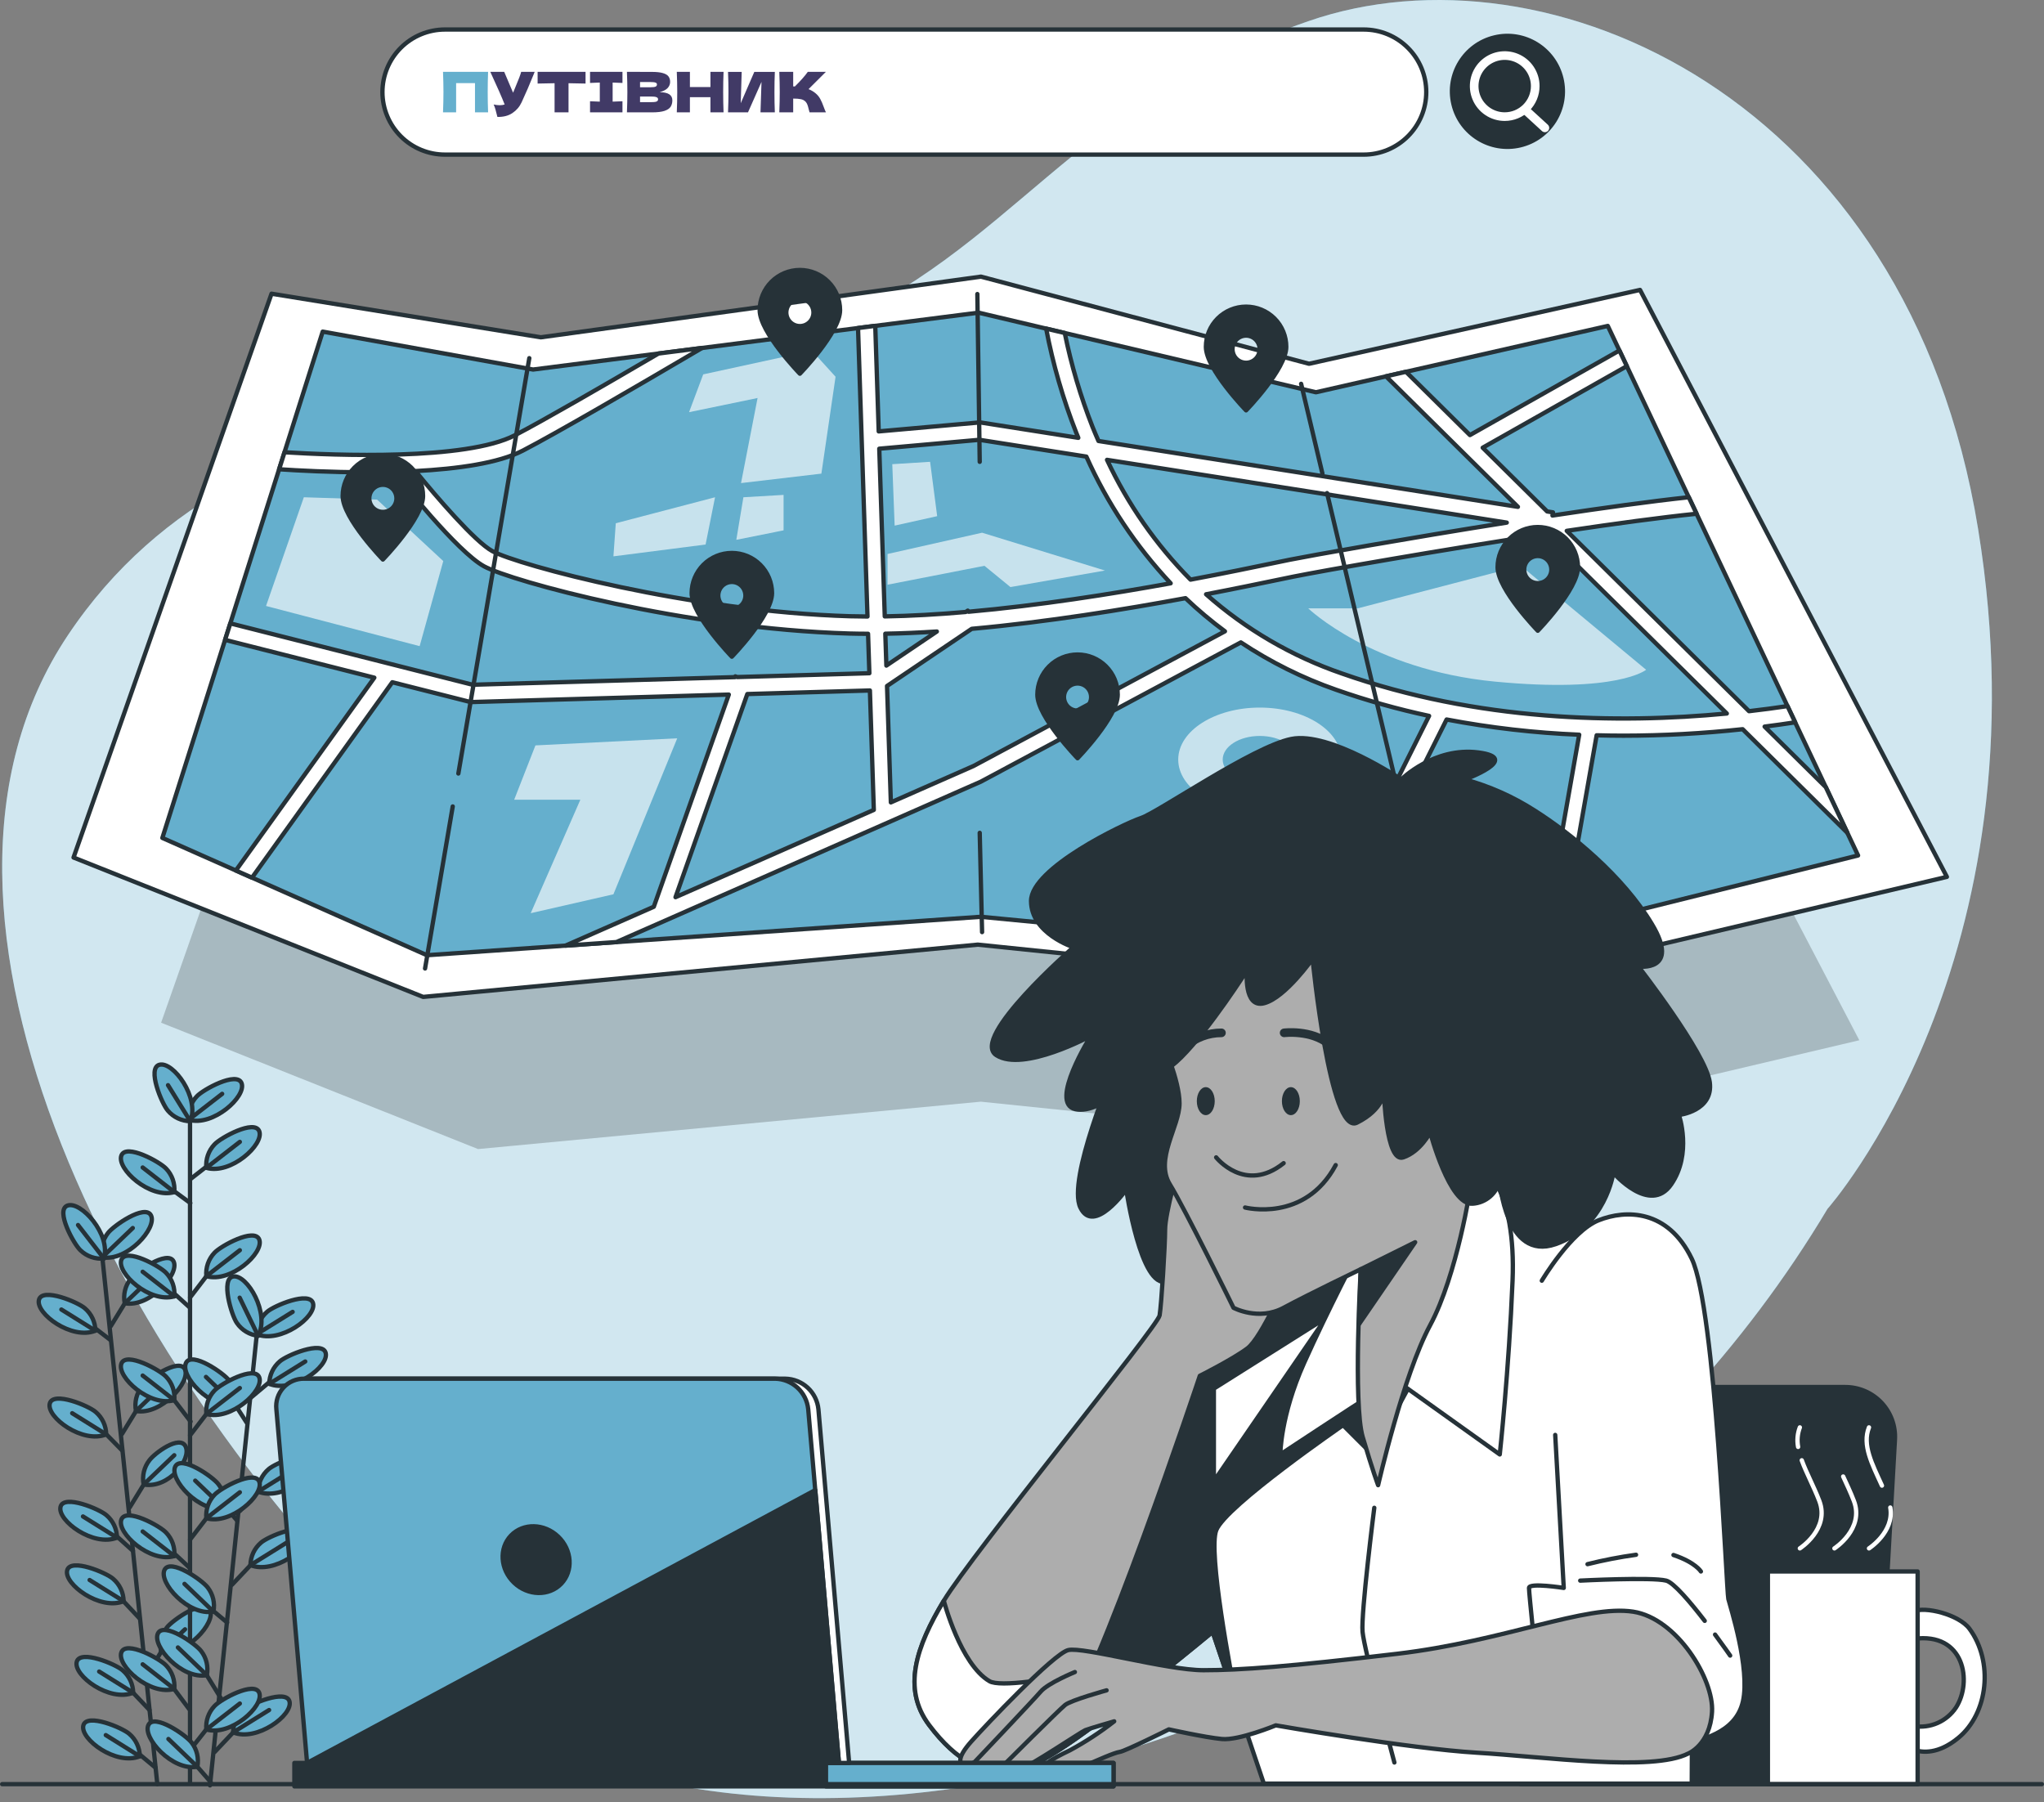 <svg width="473" height="417" viewBox="0 0 473 417" fill="none" xmlns="http://www.w3.org/2000/svg">
<rect x="0" y="0" width="473" height="417" fill="#808080" stroke="none"/>
<g clip-path="url(#clip0_55_12170)">
<path d="M422.9 279.736C422.9 279.736 474 222.321 457.751 122.404C441.502 22.487 358.079 -14.319 302.719 4.917C247.359 24.153 234.906 57.611 189.688 76.76C144.47 95.909 58.625 82.749 15.679 147.042C-27.267 211.335 27.556 317.87 97.347 384.671C167.138 451.472 345.3 409.642 422.9 279.736Z" fill="#65AFCD"/>
<path opacity="0.7" d="M422.9 279.736C422.9 279.736 474 222.321 457.751 122.404C441.502 22.487 358.079 -14.319 302.719 4.917C247.359 24.153 234.906 57.611 189.688 76.76C144.47 95.909 58.625 82.749 15.679 147.042C-27.267 211.335 27.556 317.87 97.347 384.671C167.138 451.472 345.3 409.642 422.9 279.736Z" fill="white"/>
<path d="M23.754 291.664L36.4 412.841" stroke="#263238" stroke-linecap="round" stroke-linejoin="round"/>
<path d="M34.591 395.701L28.957 389.777" stroke="#263238" stroke-linecap="round" stroke-linejoin="round"/>
<path d="M30.816 391.714C30.804 390.725 30.58 389.751 30.16 388.855C29.74 387.96 29.134 387.165 28.381 386.524C26.81 385.124 18.545 381.645 17.76 384.556C16.907 387.722 25.367 393.94 30.816 391.714Z" fill="#65AFCD" stroke="#263238" stroke-linecap="round" stroke-linejoin="round"/>
<path d="M30.816 391.714L22.947 386.811" stroke="#263238" stroke-linecap="round" stroke-linejoin="round"/>
<path d="M35.991 409.058L30.492 404.484" stroke="#263238" stroke-linecap="round" stroke-linejoin="round"/>
<path d="M32.351 406.421C32.339 405.432 32.115 404.458 31.695 403.562C31.276 402.667 30.669 401.872 29.916 401.231C28.345 399.831 20.08 396.352 19.295 399.263C18.442 402.429 26.9 408.647 32.351 406.421Z" fill="#65AFCD" stroke="#263238" stroke-linecap="round" stroke-linejoin="round"/>
<path d="M32.351 406.421L24.482 401.518" stroke="#263238" stroke-linecap="round" stroke-linejoin="round"/>
<path d="M30.768 358.886L25.211 353.887" stroke="#263238" stroke-linecap="round" stroke-linejoin="round"/>
<path d="M27.07 355.823C27.058 354.835 26.834 353.86 26.415 352.965C25.994 352.07 25.388 351.275 24.635 350.633C23.065 349.233 14.799 345.754 14.015 348.665C13.162 351.831 21.622 358.049 27.07 355.823Z" fill="#65AFCD" stroke="#263238" stroke-linecap="round" stroke-linejoin="round"/>
<path d="M27.07 355.823L19.202 350.92" stroke="#263238" stroke-linecap="round" stroke-linejoin="round"/>
<path d="M32.316 374.527L26.746 368.596" stroke="#263238" stroke-linecap="round" stroke-linejoin="round"/>
<path d="M28.605 370.532C28.593 369.544 28.369 368.569 27.95 367.674C27.529 366.779 26.923 365.984 26.17 365.342C24.6 363.942 16.334 360.463 15.55 363.374C14.7 366.54 23.157 372.758 28.605 370.532Z" fill="#65AFCD" stroke="#263238" stroke-linecap="round" stroke-linejoin="round"/>
<path d="M28.605 370.532L20.737 365.629" stroke="#263238" stroke-linecap="round" stroke-linejoin="round"/>
<path d="M28.291 335.677L22.718 329.996" stroke="#263238" stroke-linecap="round" stroke-linejoin="round"/>
<path d="M24.577 331.933C24.565 330.944 24.341 329.969 23.921 329.074C23.501 328.179 22.895 327.384 22.142 326.743C20.571 325.343 12.306 321.864 11.521 324.775C10.668 327.941 19.128 334.159 24.577 331.933Z" fill="#65AFCD" stroke="#263238" stroke-linecap="round" stroke-linejoin="round"/>
<path d="M24.577 331.932L16.708 327.029" stroke="#263238" stroke-linecap="round" stroke-linejoin="round"/>
<path d="M25.608 310.127L20.214 306" stroke="#263238" stroke-linecap="round" stroke-linejoin="round"/>
<path d="M22.073 307.935C22.061 306.947 21.837 305.972 21.417 305.077C20.997 304.181 20.39 303.387 19.637 302.745C18.067 301.345 9.801 297.865 9.017 300.776C8.164 303.943 16.624 310.161 22.073 307.935Z" fill="#65AFCD" stroke="#263238" stroke-linecap="round" stroke-linejoin="round"/>
<path d="M22.073 307.936L14.204 303.033" stroke="#263238" stroke-linecap="round" stroke-linejoin="round"/>
<path d="M34.047 387.537L38.699 379.951" stroke="#263238" stroke-linecap="round" stroke-linejoin="round"/>
<path d="M37.28 382.23C37.088 381.26 37.105 380.26 37.332 379.297C37.558 378.335 37.988 377.432 38.592 376.649C39.838 374.949 47.208 369.849 48.576 372.53C50.065 375.452 43.071 383.283 37.28 382.23Z" fill="#65AFCD" stroke="#263238" stroke-linecap="round" stroke-linejoin="round"/>
<path d="M37.28 382.23L42.816 377.035" stroke="#263238" stroke-linecap="round" stroke-linejoin="round"/>
<path d="M30.008 348.834L34.66 341.248" stroke="#263238" stroke-linecap="round" stroke-linejoin="round"/>
<path d="M33.241 343.526C33.049 342.556 33.066 341.556 33.292 340.594C33.519 339.631 33.948 338.728 34.552 337.945C35.799 336.245 41.565 331.999 42.933 334.685C44.421 337.607 39.032 344.579 33.241 343.526Z" fill="#65AFCD" stroke="#263238" stroke-linecap="round" stroke-linejoin="round"/>
<path d="M33.241 343.526L40.327 336.754" stroke="#263238" stroke-linecap="round" stroke-linejoin="round"/>
<path d="M28.233 331.824L32.885 324.238" stroke="#263238" stroke-linecap="round" stroke-linejoin="round"/>
<path d="M31.466 326.517C31.273 325.547 31.291 324.547 31.517 323.585C31.743 322.622 32.173 321.719 32.777 320.936C34.024 319.236 41.394 314.131 42.762 316.817C44.251 319.739 37.257 327.57 31.466 326.517Z" fill="#65AFCD" stroke="#263238" stroke-linecap="round" stroke-linejoin="round"/>
<path d="M31.466 326.516L38.551 319.744" stroke="#263238" stroke-linecap="round" stroke-linejoin="round"/>
<path d="M25.63 306.89L30.283 299.303" stroke="#263238" stroke-linecap="round" stroke-linejoin="round"/>
<path d="M28.864 301.582C28.671 300.612 28.689 299.611 28.915 298.648C29.141 297.685 29.57 296.782 30.175 295.999C31.422 294.299 38.791 289.193 40.16 291.88C41.648 294.799 34.654 302.634 28.864 301.582Z" fill="#65AFCD" stroke="#263238" stroke-linecap="round" stroke-linejoin="round"/>
<path d="M28.864 301.583L35.949 294.811" stroke="#263238" stroke-linecap="round" stroke-linejoin="round"/>
<path d="M23.641 290.947C23.449 289.977 23.466 288.977 23.692 288.014C23.918 287.052 24.348 286.149 24.952 285.366C26.199 283.666 33.568 278.561 34.937 281.247C36.425 284.169 29.431 291.999 23.641 290.947Z" fill="#65AFCD" stroke="#263238" stroke-linecap="round" stroke-linejoin="round"/>
<path d="M23.641 290.946L30.726 284.174" stroke="#263238" stroke-linecap="round" stroke-linejoin="round"/>
<path d="M24.051 291.239C23.067 291.328 22.074 291.206 21.14 290.88C20.207 290.555 19.354 290.033 18.639 289.35C17.082 287.932 12.774 280.068 15.589 278.988C18.651 277.815 25.705 285.591 24.051 291.239Z" fill="#65AFCD" stroke="#263238" stroke-linecap="round" stroke-linejoin="round"/>
<path d="M24.051 291.238L18.059 283.482" stroke="#263238" stroke-linecap="round" stroke-linejoin="round"/>
<path d="M43.972 256.811V412.547" stroke="#263238" stroke-linecap="round" stroke-linejoin="round"/>
<path d="M59.352 309.475L48.594 413.148" stroke="#263238" stroke-linecap="round" stroke-linejoin="round"/>
<path d="M48.766 412.386L45.662 408.836" stroke="#263238" stroke-linecap="round" stroke-linejoin="round"/>
<path d="M45.662 408.835C45.854 407.865 45.836 406.865 45.609 405.903C45.383 404.941 44.953 404.038 44.348 403.255C43.1 401.555 35.727 396.455 34.36 399.142C32.874 402.064 39.872 409.891 45.662 408.835Z" fill="#65AFCD" stroke="#263238" stroke-linecap="round" stroke-linejoin="round"/>
<path d="M45.662 408.835L38.972 402.416" stroke="#263238" stroke-linecap="round" stroke-linejoin="round"/>
<path d="M52.558 375.459L47.95 371.609" stroke="#263238" stroke-linecap="round" stroke-linejoin="round"/>
<path d="M49.386 372.943C49.578 371.973 49.56 370.973 49.334 370.01C49.107 369.048 48.677 368.145 48.072 367.362C46.824 365.667 39.452 360.562 38.085 363.249C36.6 366.172 43.6 373.999 49.386 372.943Z" fill="#65AFCD" stroke="#263238" stroke-linecap="round" stroke-linejoin="round"/>
<path d="M49.386 372.942L42.696 366.523" stroke="#263238" stroke-linecap="round" stroke-linejoin="round"/>
<path d="M51.097 392.957L46.44 385.373" stroke="#263238" stroke-linecap="round" stroke-linejoin="round"/>
<path d="M47.86 387.65C48.052 386.68 48.034 385.68 47.807 384.717C47.581 383.755 47.151 382.852 46.546 382.07C45.298 380.37 37.925 375.27 36.559 377.957C35.072 380.88 42.07 388.706 47.86 387.65Z" fill="#65AFCD" stroke="#263238" stroke-linecap="round" stroke-linejoin="round"/>
<path d="M47.86 387.65L41.17 381.232" stroke="#263238" stroke-linecap="round" stroke-linejoin="round"/>
<path d="M54.891 351.893L50.445 346.771" stroke="#263238" stroke-linecap="round" stroke-linejoin="round"/>
<path d="M51.866 349.048C52.058 348.078 52.04 347.078 51.813 346.116C51.586 345.153 51.156 344.251 50.551 343.468C49.303 341.768 41.931 336.668 40.564 339.355C39.077 342.277 46.076 350.104 51.866 349.048Z" fill="#65AFCD" stroke="#263238" stroke-linecap="round" stroke-linejoin="round"/>
<path d="M51.866 349.049L45.175 342.631" stroke="#263238" stroke-linecap="round" stroke-linejoin="round"/>
<path d="M57.225 329.434L52.935 322.773" stroke="#263238" stroke-linecap="round" stroke-linejoin="round"/>
<path d="M54.356 325.05C54.548 324.08 54.53 323.08 54.303 322.118C54.076 321.155 53.646 320.252 53.041 319.47C51.793 317.77 44.421 312.67 43.054 315.357C41.568 318.28 48.566 326.106 54.356 325.05Z" fill="#65AFCD" stroke="#263238" stroke-linecap="round" stroke-linejoin="round"/>
<path d="M54.356 325.051L47.666 318.633" stroke="#263238" stroke-linecap="round" stroke-linejoin="round"/>
<path d="M49.684 405.414L55.799 398.947" stroke="#263238" stroke-linecap="round" stroke-linejoin="round"/>
<path d="M53.941 400.885C53.953 399.896 54.176 398.921 54.595 398.025C55.015 397.13 55.621 396.335 56.373 395.693C57.943 394.293 66.206 390.808 66.992 393.719C67.847 396.884 59.391 403.107 53.941 400.885Z" fill="#65AFCD" stroke="#263238" stroke-linecap="round" stroke-linejoin="round"/>
<path d="M53.941 400.885L62.269 395.717" stroke="#263238" stroke-linecap="round" stroke-linejoin="round"/>
<path d="M53.7 366.706L59.815 360.24" stroke="#263238" stroke-linecap="round" stroke-linejoin="round"/>
<path d="M57.957 362.178C57.969 361.189 58.192 360.214 58.611 359.319C59.031 358.423 59.637 357.628 60.389 356.987C61.959 355.587 70.222 352.101 71.008 355.012C71.863 358.178 63.407 364.399 57.957 362.178Z" fill="#65AFCD" stroke="#263238" stroke-linecap="round" stroke-linejoin="round"/>
<path d="M57.957 362.178L66.285 357.01" stroke="#263238" stroke-linecap="round" stroke-linejoin="round"/>
<path d="M55.465 349.696L61.58 343.23" stroke="#263238" stroke-linecap="round" stroke-linejoin="round"/>
<path d="M59.722 345.168C59.734 344.179 59.957 343.205 60.377 342.309C60.796 341.414 61.402 340.619 62.154 339.977C63.724 338.577 71.987 335.091 72.774 338.002C73.628 341.168 65.172 347.391 59.722 345.168Z" fill="#65AFCD" stroke="#263238" stroke-linecap="round" stroke-linejoin="round"/>
<path d="M59.722 345.168L68.05 340" stroke="#263238" stroke-linecap="round" stroke-linejoin="round"/>
<path d="M57.983 323.484L64.168 318.293" stroke="#263238" stroke-linecap="round" stroke-linejoin="round"/>
<path d="M62.31 320.231C62.322 319.242 62.544 318.267 62.964 317.372C63.383 316.476 63.99 315.681 64.742 315.039C66.312 313.639 74.575 310.154 75.361 313.064C76.216 316.23 67.76 322.453 62.31 320.231Z" fill="#65AFCD" stroke="#263238" stroke-linecap="round" stroke-linejoin="round"/>
<path d="M62.31 320.232L70.638 315.062" stroke="#263238" stroke-linecap="round" stroke-linejoin="round"/>
<path d="M59.388 308.748C59.4 307.759 59.623 306.785 60.042 305.889C60.462 304.994 61.068 304.199 61.82 303.557C63.39 302.157 71.654 298.671 72.44 301.582C73.294 304.748 64.838 310.971 59.388 308.748Z" fill="#65AFCD" stroke="#263238" stroke-linecap="round" stroke-linejoin="round"/>
<path d="M59.388 308.748L67.716 303.58" stroke="#263238" stroke-linecap="round" stroke-linejoin="round"/>
<path d="M59.73 309.119C58.748 309.004 57.802 308.68 56.956 308.169C56.109 307.658 55.382 306.972 54.822 306.156C53.591 304.447 50.995 295.865 53.972 295.388C57.21 294.87 62.511 303.932 59.73 309.119Z" fill="#65AFCD" stroke="#263238" stroke-linecap="round" stroke-linejoin="round"/>
<path d="M59.73 309.119L55.463 300.295" stroke="#263238" stroke-linecap="round" stroke-linejoin="round"/>
<path d="M43.75 395.469L38.688 388.707" stroke="#263238" stroke-linecap="round" stroke-linejoin="round"/>
<path d="M40.336 390.827C40.427 389.842 40.306 388.849 39.981 387.915C39.656 386.981 39.135 386.128 38.453 385.412C37.036 383.854 29.176 379.537 28.094 382.351C26.917 385.412 34.686 392.474 40.336 390.827Z" fill="#65AFCD" stroke="#263238" stroke-linecap="round" stroke-linejoin="round"/>
<path d="M40.336 390.827L33.019 385.133" stroke="#263238" stroke-linecap="round" stroke-linejoin="round"/>
<path d="M43.926 362.85L38.688 357.971" stroke="#263238" stroke-linecap="round" stroke-linejoin="round"/>
<path d="M40.336 360.089C40.427 359.105 40.306 358.112 39.981 357.178C39.656 356.245 39.135 355.391 38.453 354.675C37.036 353.117 29.176 348.8 28.094 351.614C26.917 354.675 34.686 361.737 40.336 360.089Z" fill="#65AFCD" stroke="#263238" stroke-linecap="round" stroke-linejoin="round"/>
<path d="M40.336 360.089L33.019 354.395" stroke="#263238" stroke-linecap="round" stroke-linejoin="round"/>
<path d="M44.102 328.95L38.688 321.887" stroke="#263238" stroke-linecap="round" stroke-linejoin="round"/>
<path d="M40.336 324.006C40.427 323.021 40.306 322.028 39.981 321.095C39.656 320.161 39.135 319.307 38.453 318.592C37.036 317.033 29.176 312.717 28.094 315.531C26.917 318.592 34.686 325.654 40.336 324.006Z" fill="#65AFCD" stroke="#263238" stroke-linecap="round" stroke-linejoin="round"/>
<path d="M40.336 324.007L33.019 318.312" stroke="#263238" stroke-linecap="round" stroke-linejoin="round"/>
<path d="M43.75 302.427L38.688 297.865" stroke="#263238" stroke-linecap="round" stroke-linejoin="round"/>
<path d="M40.336 299.985C40.427 299 40.306 298.008 39.981 297.074C39.656 296.139 39.135 295.286 38.453 294.57C37.036 293.012 29.176 288.695 28.094 291.509C26.917 294.57 34.686 301.633 40.336 299.985Z" fill="#65AFCD" stroke="#263238" stroke-linecap="round" stroke-linejoin="round"/>
<path d="M40.336 299.985L33.019 294.291" stroke="#263238" stroke-linecap="round" stroke-linejoin="round"/>
<path d="M44.041 278.395L38.791 274.545" stroke="#263238" stroke-linecap="round" stroke-linejoin="round"/>
<path d="M40.336 275.857C40.427 274.872 40.306 273.88 39.981 272.946C39.656 272.012 39.135 271.158 38.453 270.442C37.036 268.884 29.176 264.568 28.094 267.382C26.917 270.442 34.686 277.505 40.336 275.857Z" fill="#65AFCD" stroke="#263238" stroke-linecap="round" stroke-linejoin="round"/>
<path d="M40.336 275.858L33.019 270.164" stroke="#263238" stroke-linecap="round" stroke-linejoin="round"/>
<path d="M45.033 403.635L49.398 398.092" stroke="#263238" stroke-linecap="round" stroke-linejoin="round"/>
<path d="M47.75 400.211C47.66 399.226 47.781 398.233 48.105 397.299C48.43 396.365 48.951 395.512 49.633 394.796C51.05 393.238 58.909 388.922 59.992 391.736C61.169 394.799 53.4 401.859 47.75 400.211Z" fill="#65AFCD" stroke="#263238" stroke-linecap="round" stroke-linejoin="round"/>
<path d="M47.75 400.211L55.5 394.211" stroke="#263238" stroke-linecap="round" stroke-linejoin="round"/>
<path d="M43.983 356.272L49.398 349.209" stroke="#263238" stroke-linecap="round" stroke-linejoin="round"/>
<path d="M47.75 351.328C47.659 350.343 47.781 349.351 48.105 348.417C48.43 347.483 48.951 346.629 49.633 345.914C51.05 344.356 58.909 340.039 59.992 342.853C61.169 345.914 53.4 352.976 47.75 351.328Z" fill="#65AFCD" stroke="#263238" stroke-linecap="round" stroke-linejoin="round"/>
<path d="M47.75 351.328L55.5 345.328" stroke="#263238" stroke-linecap="round" stroke-linejoin="round"/>
<path d="M43.983 332.146L49.398 325.084" stroke="#263238" stroke-linecap="round" stroke-linejoin="round"/>
<path d="M47.75 327.2C47.659 326.215 47.781 325.222 48.105 324.288C48.43 323.354 48.951 322.501 49.633 321.785C51.05 320.227 58.909 315.91 59.992 318.724C61.169 321.788 53.4 328.851 47.75 327.2Z" fill="#65AFCD" stroke="#263238" stroke-linecap="round" stroke-linejoin="round"/>
<path d="M47.75 327.202L55.5 321.201" stroke="#263238" stroke-linecap="round" stroke-linejoin="round"/>
<path d="M43.983 300.255L49.398 293.193" stroke="#263238" stroke-linecap="round" stroke-linejoin="round"/>
<path d="M47.75 295.312C47.659 294.327 47.781 293.335 48.105 292.401C48.43 291.467 48.951 290.613 49.633 289.898C51.05 288.34 58.909 284.024 59.992 286.837C61.169 289.899 53.4 296.96 47.75 295.312Z" fill="#65AFCD" stroke="#263238" stroke-linecap="round" stroke-linejoin="round"/>
<path d="M47.75 295.312L55.5 289.312" stroke="#263238" stroke-linecap="round" stroke-linejoin="round"/>
<path d="M44.216 272.735L49.525 268.594" stroke="#263238" stroke-linecap="round" stroke-linejoin="round"/>
<path d="M47.75 270.242C47.659 269.257 47.78 268.264 48.105 267.33C48.43 266.396 48.951 265.543 49.633 264.827C51.05 263.269 58.909 258.953 59.992 261.767C61.169 264.827 53.4 271.89 47.75 270.242Z" fill="#65AFCD" stroke="#263238" stroke-linecap="round" stroke-linejoin="round"/>
<path d="M47.75 270.242L55.5 264.242" stroke="#263238" stroke-linecap="round" stroke-linejoin="round"/>
<path d="M43.659 259.123C43.568 258.138 43.69 257.146 44.014 256.212C44.339 255.278 44.86 254.424 45.542 253.708C46.958 252.15 54.818 247.834 55.901 250.647C57.078 253.708 49.309 260.771 43.659 259.123Z" fill="#65AFCD" stroke="#263238" stroke-linecap="round" stroke-linejoin="round"/>
<path d="M43.659 259.124L51.409 253.123" stroke="#263238" stroke-linecap="round" stroke-linejoin="round"/>
<path d="M44.037 259.456C43.048 259.443 42.074 259.219 41.179 258.798C40.284 258.377 39.489 257.769 38.849 257.015C37.449 255.443 33.98 247.174 36.892 246.393C40.059 245.543 46.268 254.01 44.037 259.456Z" fill="#65AFCD" stroke="#263238" stroke-linecap="round" stroke-linejoin="round"/>
<path d="M44.037 259.456L38.882 251.119" stroke="#263238" stroke-linecap="round" stroke-linejoin="round"/>
<path opacity="0.2" d="M78.815 118.389L135.307 127.534L227.634 114.807L296.459 133.085L365.89 117.594L430.263 240.721L326.524 265.195L226.971 254.937L110.624 265.902L37.283 236.659L78.815 118.389Z" fill="black"/>
<path d="M62.834 67.967L125.152 78.055L227.001 64.016L302.923 84.179L379.515 67.09L450.527 202.915L336.089 229.913L226.27 218.597L97.923 230.693L17.019 198.434L62.834 67.967Z" fill="white" stroke="#263238" stroke-linecap="round" stroke-linejoin="round"/>
<path d="M74.677 76.74L123.363 85.513L226.438 72.353L304.511 90.775L372.058 75.424L429.973 197.959L332.261 222.258L226.981 212.154L98.801 221.045L37.573 193.903L74.677 76.74Z" fill="#65AFCD" stroke="#263238" stroke-linecap="round" stroke-linejoin="round"/>
<g opacity="0.64">
<path d="M351.948 130.93L314.214 140.774H302.73C302.73 140.774 317.496 154.992 345.93 157.727C374.364 160.462 380.93 154.992 380.93 154.992L351.948 130.93Z" fill="white"/>
<path d="M187.888 81.164L162.732 86.633L159.451 95.383L175.31 92.102L171.482 111.789L190.076 109.601L193.357 87.18L187.888 81.164Z" fill="white"/>
<path d="M172.029 115.07L170.389 124.914L181.326 122.726V114.523L172.029 115.07Z" fill="white"/>
<path d="M165.467 115.07L163.279 126.007L141.952 128.742L142.498 121.086L165.467 115.07Z" fill="white"/>
<path d="M291.52 163.74C281.1 163.74 272.653 169.127 272.653 175.771C272.653 182.415 281.1 187.799 291.52 187.799C301.94 187.799 310.386 182.413 310.386 175.768C310.386 169.123 301.939 163.74 291.52 163.74ZM291.52 181.24C286.783 181.24 282.944 178.792 282.944 175.771C282.944 172.75 286.783 170.303 291.52 170.303C296.257 170.303 300.095 172.751 300.095 175.771C300.095 178.791 296.256 181.24 291.52 181.24Z" fill="white"/>
<path d="M141.952 206.944L156.717 170.85L123.905 172.491L118.983 185.069H134.295L122.811 211.319L141.952 206.944Z" fill="white"/>
<path d="M205.388 128.195L227.263 123.273L255.7 132.023L233.825 135.851L227.81 130.929L205.388 135.304V128.195Z" fill="white"/>
<path d="M206.482 107.414L207.029 121.632L216.872 119.445L215.232 106.867L206.482 107.414Z" fill="white"/>
<path d="M70.312 115.07L61.562 140.226L97.109 149.523L102.577 129.835L87.265 115.617L70.312 115.07Z" fill="white"/>
</g>
<path d="M422.5 182.141L408.35 168.141C410.796 167.833 413.151 167.503 415.416 167.152L413.642 163.399C410.814 163.82 407.842 164.217 404.742 164.573L362.558 122.841C373.768 121.171 384.42 119.727 392.602 118.885L390.796 115.062C381.99 116.004 370.803 117.551 359.255 119.297L359.37 118.563L358.02 118.351L343.109 103.601L376.461 84.736L374.747 81.11L340.154 100.678L325.354 86.036L320.729 87.087L351.258 117.287L254.2 102.049C253.738 100.974 253.266 99.911 252.829 98.808C250.056 91.76 247.903 84.484 246.395 77.061L242.089 76.045C243.659 84.28 245.993 92.35 249.059 100.152C249.21 100.536 249.372 100.927 249.53 101.316L226.787 97.745L203.343 99.829L202.543 75.404L198.557 75.913L200.745 142.663C199.38 142.657 198.026 142.641 196.7 142.603C159.757 141.532 119.844 130.76 113.929 127.534C109.889 125.334 100.949 114.918 96.142 109.011C105.931 108.497 115.4 107.173 121.002 104.268C128.687 100.283 146.855 89.714 162.468 80.52L152.378 81.808C139.048 89.615 125.493 97.434 119.161 100.718C107.831 106.593 77.493 105.376 65.84 104.656L64.593 108.593C68.931 108.883 76.515 109.293 84.917 109.293C86.965 109.293 89.062 109.265 91.171 109.209C92.671 111.109 105.823 127.672 112.014 131.048C118.33 134.493 158.382 145.496 196.584 146.604C197.99 146.645 199.428 146.659 200.877 146.664L201.177 155.788L170.602 156.677L170.149 156.516L170.087 156.692L109.365 158.456L53.3 144.255L52.09 148.075L86.622 156.82L54.582 201.442L58.317 203.098L90.784 157.876L108.919 162.468L168.652 160.732L151.295 209.832L130.865 218.825L142.65 218.001L226.975 180.884L287.145 148.657C294.002 153.214 301.403 156.895 309.175 159.612C316.216 162.083 323.406 164.105 330.703 165.665L321.88 183.313L285.529 217.771L290.808 218.278L324.888 185.978L325.144 185.736L334.761 166.498C344.888 168.422 355.143 169.599 365.442 170.019L357.342 216.019L361.59 214.962L369.478 170.155C371.568 170.209 373.643 170.243 375.687 170.243C384.899 170.234 394.104 169.734 403.262 168.743L427.491 192.712L422.5 182.141ZM156.32 207.615L172.939 160.607L201.303 159.783L202.209 187.416L156.32 207.615ZM348.677 120.934C325.484 124.596 303.329 128.552 298.51 129.516C297.522 129.716 296.187 129.991 294.549 130.332C290.27 131.222 283.604 132.606 275.5 134.132C267.518 126.068 260.981 116.691 256.175 106.412L348.677 120.934ZM203.471 103.834L226.648 101.773L251.393 105.659C256.223 116.448 262.816 126.356 270.901 134.979C257.301 137.449 240.501 140.107 224.13 141.562L223.956 141.305L223.497 141.615C217.097 142.172 210.776 142.538 204.743 142.637L203.471 103.834ZM204.871 146.643C208.748 146.578 212.743 146.399 216.794 146.137L205.113 154.022L204.871 146.643ZM225.289 177.256L206.151 185.68L205.268 158.743L224.868 145.513C242.388 143.938 260.313 141.013 274.333 138.418C277.213 141.165 280.262 143.728 283.464 146.091L225.289 177.256ZM310.502 155.842C298.935 151.855 288.265 145.629 279.102 137.52C285.949 136.207 291.578 135.036 295.363 134.249C296.989 133.91 298.314 133.635 299.295 133.439C306.434 132.011 332.695 127.387 357.621 123.587L399.6 165.112C374.372 167.512 341.966 166.93 310.505 155.841L310.502 155.842Z" fill="white" stroke="#263238" stroke-linecap="round" stroke-linejoin="round"/>
<path d="M104.767 186.617L98.362 224.113" stroke="#263238" stroke-linecap="round" stroke-linejoin="round"/>
<path d="M122.486 82.881L106.068 178.998" stroke="#263238" stroke-linecap="round" stroke-linejoin="round"/>
<path d="M226.169 68.041L226.716 106.868" stroke="#263238" stroke-linecap="round" stroke-linejoin="round"/>
<path d="M307.094 114.109L329.527 208.584" stroke="#263238" stroke-linecap="round" stroke-linejoin="round"/>
<path d="M301.09 88.82L306.023 109.599" stroke="#263238" stroke-linecap="round" stroke-linejoin="round"/>
<path d="M227.263 215.696L226.716 192.727" stroke="#263238" stroke-linecap="round" stroke-linejoin="round"/>
<path d="M351.914 34.114C359.078 32.412 363.507 25.225 361.805 18.061C360.104 10.896 352.917 6.468 345.752 8.169C338.588 9.871 334.16 17.058 335.861 24.222C337.563 31.387 344.75 35.815 351.914 34.114Z" fill="#263238"/>
<path d="M355.269 19.922C355.269 18.525 354.855 17.159 354.078 15.997C353.302 14.835 352.199 13.93 350.908 13.395C349.617 12.86 348.196 12.721 346.825 12.993C345.455 13.266 344.196 13.939 343.208 14.927C342.22 15.915 341.547 17.174 341.275 18.545C341.002 19.915 341.142 21.336 341.677 22.627C342.212 23.918 343.118 25.021 344.28 25.797C345.442 26.573 346.808 26.988 348.205 26.987C349.133 26.987 350.052 26.805 350.909 26.45C351.766 26.095 352.545 25.574 353.201 24.918C353.856 24.262 354.377 23.483 354.732 22.626C355.087 21.769 355.269 20.85 355.269 19.922Z" stroke="white" stroke-width="2" stroke-linecap="round" stroke-linejoin="round"/>
<path d="M353.038 25.5L357.5 29.59" stroke="white" stroke-width="2" stroke-linecap="round" stroke-linejoin="round"/>
<path d="M315.573 35.778H102.973C99.135 35.778 95.453 34.253 92.739 31.539C90.025 28.825 88.5 25.143 88.5 21.305C88.5 17.467 90.025 13.785 92.739 11.071C95.453 8.357 99.135 6.832 102.973 6.832H315.573C319.411 6.832 323.093 8.357 325.807 11.071C328.521 13.785 330.046 17.467 330.046 21.305C330.046 23.206 329.672 25.088 328.944 26.844C328.217 28.6 327.151 30.195 325.807 31.539C324.463 32.883 322.868 33.949 321.112 34.676C319.356 35.404 317.474 35.778 315.573 35.778Z" fill="white" stroke="#263238" stroke-linecap="round" stroke-linejoin="round"/>
<path d="M427.012 320.973H367.99C365.05 320.973 362.222 322.098 360.085 324.118C357.948 326.137 356.666 328.898 356.5 331.834L351.931 412.869H434.006L438.506 333.13C438.594 331.566 438.362 330.001 437.825 328.53C437.287 327.059 436.454 325.713 435.378 324.575C434.302 323.437 433.005 322.53 431.567 321.911C430.128 321.291 428.578 320.972 427.012 320.973Z" fill="#263238" stroke="#263238" stroke-linecap="round" stroke-linejoin="round"/>
<path d="M313.2 291.71C313.2 291.71 283.154 298.057 280.615 301.443C278.076 304.829 227.295 388.617 227.295 388.617C227.295 388.617 229.411 409.353 232.795 408.93C236.179 408.507 235.334 411.469 246.76 403.852C258.186 396.235 280.614 377.615 280.614 377.615L292.463 412.738H391.487C391.487 412.738 392.333 302.289 389.371 294.672C386.409 287.055 361.864 281.553 353.401 281.553C344.938 281.553 313.2 291.71 313.2 291.71Z" fill="white" stroke="#263238" stroke-linecap="round" stroke-linejoin="round"/>
<path d="M310.8 329.801L317.571 336.572L346.876 282.432C334.526 284.891 313.198 291.715 313.198 291.715C313.198 291.715 298.129 294.899 288.433 297.961L275.609 309.361C264.33 327.585 237.639 371.561 229.617 384.791L232.817 408.935C236.18 408.525 235.359 411.462 246.763 403.859C258.189 396.242 280.617 377.622 280.617 377.622L286.234 394.272C284.866 387.312 279.487 359.006 281.463 354.065C283.719 348.416 310.8 329.801 310.8 329.801Z" fill="#263238" stroke="#263238" stroke-linecap="round" stroke-linejoin="round"/>
<path d="M306.853 304.969L280.898 342.773V321.332L306.853 304.969Z" fill="white" stroke="#263238" stroke-linecap="round" stroke-linejoin="round"/>
<path d="M318.021 348.918C318.021 348.918 314.921 373.345 315.307 377.61C315.693 381.875 322.674 407.854 322.674 407.854" fill="white"/>
<path d="M318.021 348.918C318.021 348.918 314.921 373.345 315.307 377.61C315.693 381.875 322.674 407.854 322.674 407.854" stroke="#263238" stroke-linecap="round" stroke-linejoin="round"/>
<path d="M314.523 289.274C314.523 289.274 307.276 303.137 301.775 315.409C296.274 327.681 296.275 336.568 296.275 336.568C296.275 336.568 314.895 324.295 317.01 323.026C319.125 321.757 323.358 319.64 323.358 319.64L347.058 336.568C347.058 336.568 349.174 317.101 350.02 296.368C350.866 275.635 343.673 267.592 337.748 267.168C331.823 266.744 314.523 289.274 314.523 289.274Z" fill="white" stroke="#263238" stroke-linecap="round" stroke-linejoin="round"/>
<path d="M257.778 247.3C257.778 247.3 246.896 272.952 250.005 279.429C253.114 285.906 260.628 275.284 260.628 275.284C260.628 275.284 263.997 298.344 269.956 296.531C275.915 294.718 284.985 287.462 284.985 287.462C284.985 287.462 294.572 302.749 301.05 302.749C307.528 302.749 314.523 289.275 314.523 289.275C314.523 289.275 324.369 250.15 324.888 246.004C325.407 241.858 323.588 214.911 308.564 209.729C293.54 204.547 271.511 218.539 265.292 226.829C259.073 235.119 257.778 247.3 257.778 247.3Z" fill="#263238" stroke="#263238" stroke-linecap="round" stroke-linejoin="round"/>
<path d="M273 268.857C273 268.857 269.615 280.706 269.615 284.515C269.615 288.324 268.768 301.865 268.345 304.404C267.922 306.943 224.758 359.84 218.41 370.42C212.062 381 208.677 390.732 215.025 399.196C221.373 407.66 227.72 410.622 232.798 408.929C237.876 407.236 237.453 408.506 245.493 399.619C253.533 390.732 277.655 318.369 277.655 318.369C277.655 318.369 285.272 314.56 288.655 312.021C292.038 309.482 297.964 295.521 297.964 295.521L273 268.857Z" fill="#ADADAD" stroke="#263238" stroke-linecap="round" stroke-linejoin="round"/>
<path d="M215.024 399.201C221.371 407.664 227.719 410.627 232.797 408.934C237.875 407.241 237.452 408.511 245.492 399.624C247.222 397.712 249.698 392.857 252.516 386.424C242.79 388.824 231.342 390.424 228.988 389.048C222.218 385.098 218.409 370.428 218.409 370.428C212.061 381.001 208.676 390.734 215.024 399.201Z" fill="white" stroke="#263238" stroke-linecap="round" stroke-linejoin="round"/>
<path d="M268.935 241.054C268.935 241.054 272.95 249.978 272.95 255.332C272.95 260.686 267.15 268.272 270.719 274.073C274.288 279.874 285.444 302.63 285.444 302.63C285.444 302.63 291.244 305.753 297.044 302.63C302.844 299.507 314.892 293.706 314.892 293.706C314.892 293.706 313.108 324.94 315.339 332.525C317.57 340.11 318.908 343.68 318.908 343.68C318.908 343.68 324.708 318.247 330.956 306.646C337.204 295.045 340.326 274.519 340.326 274.519C340.326 274.519 339.88 266.487 340.326 258.456C340.772 250.425 328.278 219.636 308.199 212.943C288.12 206.25 276.965 212.943 271.611 220.975C266.257 229.007 268.935 241.054 268.935 241.054Z" fill="#ADADAD" stroke="#263238" stroke-linecap="round" stroke-linejoin="round"/>
<path d="M281.428 267.826C281.428 267.826 288.121 276.304 297.045 269.165" stroke="#263238" stroke-linecap="round" stroke-linejoin="round"/>
<path d="M288.121 279.427C288.121 279.427 301.953 282.997 309.093 269.611" stroke="#263238" stroke-linecap="round" stroke-linejoin="round"/>
<path d="M300.79 254.813C300.79 256.602 299.862 258.052 298.718 258.052C297.574 258.052 296.645 256.602 296.645 254.813C296.645 253.024 297.573 251.574 298.718 251.574C299.863 251.574 300.79 253.024 300.79 254.813Z" fill="#263238"/>
<path d="M281.1 254.813C281.1 256.602 280.172 258.052 279.027 258.052C277.882 258.052 276.954 256.602 276.954 254.813C276.954 253.024 277.882 251.574 279.027 251.574C280.172 251.574 281.1 253.024 281.1 254.813Z" fill="#263238"/>
<path d="M297.163 239.007C297.163 239.007 303.381 238.23 307.527 241.598" stroke="#263238" stroke-width="2" stroke-linecap="round" stroke-linejoin="round"/>
<path d="M282.653 239.006C279.604 239.008 276.659 240.113 274.361 242.116" stroke="#263238" stroke-width="2" stroke-linecap="round" stroke-linejoin="round"/>
<path d="M314.893 293.706L327.479 287.461L314.523 306.376L314.893 293.706Z" fill="#263238" stroke="#263238" stroke-linecap="round" stroke-linejoin="round"/>
<path d="M324.264 180.37C324.264 180.37 307.754 169.215 298.83 171C289.906 172.785 268.042 187.956 264.03 189.3C260.018 190.644 238.597 200.9 238.597 208.486C238.597 216.072 248.413 219.195 248.413 219.195C248.413 219.195 224.318 240.167 230.565 244.182C236.812 248.197 252.429 239.72 252.429 239.72C252.429 239.72 242.613 255.337 248.86 256.676C255.107 258.015 264.477 247.752 264.477 247.752C264.477 247.752 266.708 251.322 273.401 244.629C280.094 237.936 288.571 224.55 288.571 224.55C288.571 224.55 287.679 233.474 292.587 232.135C297.495 230.796 303.742 221.872 303.742 221.872C303.742 221.872 307.758 262.923 314.005 259.799C320.252 256.675 320.252 252.66 320.252 252.66C320.252 252.66 320.698 269.17 324.714 267.831C328.73 266.492 330.961 262.031 330.961 262.031C330.961 262.031 335.423 278.987 340.777 278.541C342.259 278.449 343.67 277.876 344.797 276.91C345.924 275.944 346.706 274.637 347.024 273.187C347.024 273.187 348.362 291.927 359.964 287.911C371.566 283.895 373.346 271.4 373.346 271.4C373.346 271.4 381.824 281.216 386.732 274.077C391.64 266.938 388.517 258.014 388.517 258.014C388.517 258.014 396.548 257.121 395.656 250.428C394.764 243.735 379.146 223.656 379.146 223.656C379.146 223.656 388.963 224.995 382.27 213.84C375.577 202.685 363.529 192.868 355.051 187.514C350.086 184.341 344.67 181.935 338.988 180.375C338.988 180.375 352.374 175.466 342.112 174.128C331.85 172.79 324.264 180.37 324.264 180.37Z" fill="#263238" stroke="#263238" stroke-linecap="round" stroke-linejoin="round"/>
<path d="M359.891 332.053L361.866 367.458C361.866 367.458 353.826 366.189 353.826 367.458C353.826 368.727 355.519 384.809 355.519 384.809C355.519 384.809 370.753 393.695 378.793 395.809C386.833 397.923 385.564 405.119 389.373 403.85C393.182 402.581 401.645 401.311 403.338 393.693C405.031 386.075 400.375 371.693 399.952 369.993C399.529 368.293 396.99 302.707 391.489 291.282C385.988 279.857 376.254 279.856 369.907 282.395C363.56 284.934 356.788 296.36 356.788 296.36" fill="white"/>
<path d="M359.891 332.053L361.866 367.458C361.866 367.458 353.826 366.189 353.826 367.458C353.826 368.727 355.519 384.809 355.519 384.809C355.519 384.809 370.753 393.695 378.793 395.809C386.833 397.923 385.564 405.119 389.373 403.85C393.182 402.581 401.645 401.311 403.338 393.693C405.031 386.075 400.375 371.693 399.952 369.993C399.529 368.293 396.99 302.707 391.489 291.282C385.988 279.857 376.254 279.856 369.907 282.395C363.56 284.934 356.788 296.36 356.788 296.36" stroke="#263238" stroke-linecap="round" stroke-linejoin="round"/>
<path d="M396.881 378.254C398.914 381.005 400.375 383.116 400.375 383.116" stroke="#263238" stroke-linecap="round" stroke-linejoin="round"/>
<path d="M365.675 365.767C365.675 365.767 382.175 364.92 385.564 365.767C387.3 366.201 391.148 370.749 394.487 375.08" stroke="#263238" stroke-linecap="round" stroke-linejoin="round"/>
<path d="M387.257 359.842C392.335 361.535 393.605 363.651 393.605 363.651" stroke="#263238" stroke-linecap="round" stroke-linejoin="round"/>
<path d="M367.368 361.957C371.068 361.032 374.815 360.307 378.593 359.785" stroke="#263238" stroke-linecap="round" stroke-linejoin="round"/>
<path d="M396.179 396.126C396.641 388.606 388.068 374.517 377.947 372.96C366.947 371.267 348.325 379.731 323.357 382.693C298.389 385.655 286.964 386.5 278.5 386.5C270.036 386.5 250.571 381 247.185 381.846C243.799 382.692 228.142 399.196 224.757 403.004C221.372 406.812 222.112 408.004 222.857 408.375C223.602 408.746 225.457 407.816 225.457 407.816C225.457 407.816 226.945 409.863 228.806 409.863C230.033 409.801 231.208 409.345 232.155 408.563C233.38 409.311 234.839 409.577 236.249 409.307C238.296 408.749 250.204 400.748 251.135 400.375C252.066 400.002 257.835 398.329 257.835 398.329C254.618 400.847 251.195 403.088 247.601 405.029C243.322 407.076 239.972 408.937 242.201 410.053C244.43 411.169 248.156 409.867 251.133 408.565C254.11 407.263 257.833 405.588 259.133 405.401C260.433 405.214 270.483 400.191 270.483 400.191C270.483 400.191 278.857 402.052 282.764 402.424C286.671 402.796 295.231 399.261 295.231 399.261C295.231 399.261 326.119 404.661 341.75 405.588C357.381 406.515 382.314 410.053 390.687 405.774C390.7 405.771 395.709 403.786 396.179 396.126Z" fill="#ADADAD" stroke="#263238" stroke-linecap="round" stroke-linejoin="round"/>
<path d="M232.16 408.562C232.16 408.562 245.069 395.67 246.48 394.542C247.891 393.414 256.072 391.156 256.072 391.156" stroke="#263238" stroke-linecap="round" stroke-linejoin="round"/>
<path d="M225.462 407.818C225.462 407.818 239.145 393.418 240.837 391.44C242.529 389.462 248.737 386.926 248.737 386.926" stroke="#263238" stroke-linecap="round" stroke-linejoin="round"/>
<path d="M88.6 105.477C86.133 105.477 83.768 106.456 82.024 108.2C80.28 109.945 79.3 112.31 79.3 114.777C79.3 119.912 88.6 129.477 88.6 129.477C88.6 129.477 97.9 119.913 97.9 114.777C97.9 112.31 96.92 109.945 95.176 108.2C93.432 106.456 91.067 105.477 88.6 105.477ZM88.6 118.466C87.978 118.466 87.37 118.281 86.853 117.935C86.335 117.59 85.932 117.099 85.694 116.524C85.456 115.949 85.394 115.317 85.516 114.707C85.637 114.097 85.937 113.536 86.376 113.096C86.817 112.657 87.377 112.357 87.987 112.236C88.597 112.115 89.23 112.177 89.804 112.415C90.379 112.653 90.87 113.057 91.216 113.574C91.561 114.091 91.745 114.699 91.745 115.322C91.745 115.735 91.664 116.143 91.506 116.525C91.348 116.906 91.116 117.253 90.824 117.545C90.532 117.837 90.185 118.069 89.803 118.227C89.422 118.384 89.013 118.466 88.6 118.466Z" fill="#263238" stroke="#263238" stroke-linecap="round" stroke-linejoin="round"/>
<path d="M185.1 62.477C182.634 62.477 180.268 63.456 178.524 65.201C176.78 66.945 175.8 69.31 175.8 71.777C175.8 76.912 185.1 86.477 185.1 86.477C185.1 86.477 194.4 76.913 194.4 71.777C194.4 69.31 193.42 66.945 191.676 65.201C189.932 63.456 187.567 62.477 185.1 62.477ZM185.1 75.466C184.478 75.466 183.87 75.281 183.353 74.936C182.835 74.59 182.432 74.099 182.194 73.524C181.956 72.949 181.894 72.317 182.016 71.707C182.137 71.097 182.437 70.536 182.877 70.096C183.316 69.657 183.877 69.357 184.487 69.236C185.097 69.115 185.73 69.177 186.304 69.415C186.879 69.653 187.37 70.057 187.715 70.574C188.061 71.091 188.245 71.7 188.245 72.322C188.245 72.734 188.164 73.143 188.006 73.525C187.848 73.906 187.616 74.253 187.324 74.545C187.032 74.837 186.685 75.069 186.304 75.227C185.922 75.385 185.513 75.466 185.1 75.466Z" fill="#263238" stroke="#263238" stroke-linecap="round" stroke-linejoin="round"/>
<path d="M169.355 127.961C166.888 127.961 164.523 128.941 162.779 130.685C161.035 132.429 160.055 134.794 160.055 137.261C160.055 142.395 169.355 151.961 169.355 151.961C169.355 151.961 178.655 142.397 178.655 137.261C178.655 134.794 177.675 132.429 175.931 130.685C174.187 128.941 171.821 127.961 169.355 127.961ZM169.355 140.95C168.733 140.95 168.125 140.765 167.608 140.42C167.09 140.074 166.687 139.583 166.449 139.008C166.211 138.434 166.149 137.801 166.27 137.191C166.392 136.581 166.691 136.021 167.131 135.581C167.571 135.141 168.131 134.842 168.741 134.72C169.351 134.599 169.984 134.661 170.558 134.899C171.133 135.137 171.624 135.54 171.97 136.058C172.315 136.575 172.5 137.183 172.5 137.805C172.5 138.218 172.419 138.627 172.261 139.009C172.103 139.39 171.871 139.737 171.579 140.029C171.287 140.321 170.94 140.553 170.559 140.711C170.177 140.869 169.768 140.95 169.355 140.95Z" fill="#263238" stroke="#263238" stroke-linecap="round" stroke-linejoin="round"/>
<path d="M355.855 121.961C353.389 121.961 351.023 122.941 349.279 124.685C347.535 126.429 346.555 128.794 346.555 131.261C346.555 136.395 355.855 145.961 355.855 145.961C355.855 145.961 365.155 136.397 365.155 131.261C365.155 130.04 364.915 128.83 364.447 127.702C363.98 126.574 363.295 125.548 362.431 124.685C361.568 123.821 360.542 123.136 359.414 122.669C358.286 122.201 357.076 121.961 355.855 121.961ZM355.855 134.95C355.233 134.95 354.625 134.765 354.108 134.42C353.591 134.074 353.188 133.583 352.95 133.008C352.712 132.434 352.649 131.801 352.771 131.191C352.892 130.581 353.191 130.021 353.631 129.581C354.071 129.141 354.632 128.842 355.242 128.72C355.852 128.599 356.484 128.661 357.059 128.899C357.633 129.137 358.125 129.54 358.47 130.058C358.816 130.575 359 131.183 359 131.805C359 132.218 358.919 132.627 358.761 133.009C358.603 133.39 358.371 133.737 358.079 134.029C357.787 134.321 357.44 134.553 357.059 134.711C356.677 134.869 356.268 134.95 355.855 134.95Z" fill="#263238" stroke="#263238" stroke-linecap="round" stroke-linejoin="round"/>
<path d="M249.355 151.461C248.134 151.461 246.925 151.701 245.796 152.169C244.668 152.636 243.643 153.321 242.779 154.185C241.915 155.048 241.23 156.074 240.763 157.202C240.296 158.33 240.055 159.54 240.055 160.761C240.055 165.895 249.355 175.461 249.355 175.461C249.355 175.461 258.655 165.897 258.655 160.761C258.655 158.294 257.675 155.929 255.931 154.185C254.187 152.441 251.822 151.461 249.355 151.461ZM249.355 164.45C248.733 164.45 248.125 164.265 247.608 163.92C247.091 163.574 246.688 163.083 246.45 162.508C246.212 161.934 246.149 161.301 246.271 160.691C246.392 160.081 246.691 159.521 247.131 159.081C247.571 158.641 248.132 158.342 248.742 158.22C249.352 158.099 249.984 158.161 250.559 158.399C251.133 158.637 251.625 159.04 251.97 159.558C252.316 160.075 252.5 160.683 252.5 161.305C252.5 161.718 252.419 162.127 252.261 162.509C252.103 162.89 251.871 163.237 251.579 163.529C251.287 163.821 250.941 164.053 250.559 164.211C250.177 164.369 249.768 164.45 249.355 164.45Z" fill="#263238" stroke="#263238" stroke-linecap="round" stroke-linejoin="round"/>
<path d="M288.355 70.961C285.889 70.961 283.523 71.941 281.779 73.685C280.035 75.429 279.055 77.794 279.055 80.261C279.055 85.395 288.355 94.961 288.355 94.961C288.355 94.961 297.655 85.397 297.655 80.261C297.655 79.04 297.415 77.83 296.947 76.702C296.48 75.574 295.795 74.548 294.931 73.685C294.068 72.821 293.042 72.136 291.914 71.669C290.786 71.201 289.576 70.961 288.355 70.961ZM288.355 83.95C287.733 83.95 287.125 83.766 286.608 83.42C286.091 83.074 285.688 82.583 285.45 82.008C285.212 81.434 285.149 80.802 285.271 80.191C285.392 79.581 285.691 79.021 286.131 78.581C286.571 78.141 287.132 77.842 287.742 77.72C288.352 77.599 288.984 77.661 289.559 77.899C290.133 78.137 290.625 78.54 290.97 79.058C291.316 79.575 291.5 80.183 291.5 80.805C291.5 81.218 291.419 81.627 291.261 82.009C291.103 82.39 290.871 82.737 290.579 83.029C290.287 83.321 289.94 83.553 289.559 83.711C289.177 83.869 288.768 83.95 288.355 83.95Z" fill="#263238" stroke="#263238" stroke-linecap="round" stroke-linejoin="round"/>
<path d="M257.681 407.959H68.123V413.381H257.681V407.959Z" fill="#263238" stroke="#263238" stroke-linecap="round" stroke-linejoin="round"/>
<path d="M257.681 407.959H191.138V413.381H257.681V407.959Z" fill="#65AFCD" stroke="#263238" stroke-linecap="round" stroke-linejoin="round"/>
<path d="M196.5 407.958H73.422L66.312 326.098C66.214 325.199 66.309 324.29 66.59 323.43C66.87 322.571 67.331 321.781 67.941 321.113C68.55 320.446 69.295 319.915 70.126 319.558C70.956 319.201 71.853 319.024 72.757 319.04H181.718C183.639 319.075 185.48 319.812 186.894 321.113C188.307 322.413 189.195 324.187 189.389 326.098L196.5 407.958Z" fill="white" stroke="#263238" stroke-linecap="round" stroke-linejoin="round"/>
<path d="M194.138 407.958H71.062L63.952 326.098C63.854 325.199 63.949 324.29 64.229 323.43C64.51 322.571 64.971 321.781 65.58 321.113C66.19 320.446 66.935 319.915 67.765 319.558C68.596 319.201 69.493 319.024 70.397 319.04H179.358C181.279 319.075 183.12 319.812 184.534 321.113C185.947 322.413 186.835 324.187 187.029 326.098L194.138 407.958Z" fill="#65AFCD" stroke="#263238" stroke-linecap="round" stroke-linejoin="round"/>
<path d="M188.655 344.822L71.062 407.957H194.138L188.655 344.822Z" fill="#263238" stroke="#263238" stroke-linecap="round" stroke-linejoin="round"/>
<path d="M129.882 366.484C132.704 363.537 132.386 358.652 129.172 355.574C125.957 352.496 121.063 352.39 118.24 355.337C115.418 358.284 115.736 363.169 118.951 366.248C122.166 369.326 127.06 369.432 129.882 366.484Z" fill="#263238" stroke="#263238" stroke-linecap="round" stroke-linejoin="round"/>
<path d="M455.753 376.908C453.287 373.57 445.366 371.673 442.869 372.889V379.249C454.605 377.616 456.456 389.192 452.643 395.122C451.595 396.699 450.118 397.943 448.386 398.707C446.654 399.471 444.74 399.724 442.869 399.435V404.919C444.9 405.619 448.537 405.928 453.087 402.231C460.2 396.455 461.309 384.429 455.753 376.908Z" fill="white" stroke="#263238" stroke-linecap="round" stroke-linejoin="round"/>
<path d="M443.758 363.65H409.105V412.893H443.758V363.65Z" fill="white" stroke="#263238" stroke-linecap="round" stroke-linejoin="round"/>
<path d="M416.1 334.825C415.812 333.311 415.95 331.746 416.5 330.307" stroke="white" stroke-linecap="round" stroke-linejoin="round"/>
<path d="M416.5 358.306C416.5 358.306 423.5 353.806 421 347.306C419.7 343.932 418 340.827 416.943 337.922" stroke="white" stroke-linecap="round" stroke-linejoin="round"/>
<path d="M424.5 358.306C424.5 358.306 431.5 353.806 429 347.306C428.244 345.341 427.352 343.468 426.529 341.672" stroke="white" stroke-linecap="round" stroke-linejoin="round"/>
<path d="M435.5 343.781C433.222 338.781 430.874 334.381 432.5 330.307" stroke="white" stroke-linecap="round" stroke-linejoin="round"/>
<path d="M432.5 358.308C432.5 358.308 438.408 354.508 437.43 348.852" stroke="white" stroke-linecap="round" stroke-linejoin="round"/>
<path d="M0.5 412.867H472.5" stroke="#263238" stroke-linecap="round" stroke-linejoin="round"/>
<path d="M112.95 16.625C112.89 18.08 112.86 19.642 112.86 21.312C112.86 22.983 112.89 24.545 112.95 26H109.916V19.233H105.551V26H102.517C102.585 24.33 102.62 22.767 102.62 21.312C102.62 19.858 102.585 18.295 102.517 16.625H112.95Z" fill="#65AFCD"/>
<path d="M123.729 16.625C123.695 16.72 123.652 16.827 123.6 16.948C123.548 17.06 123.497 17.189 123.445 17.335C122.972 18.506 122.532 19.561 122.128 20.499C121.732 21.429 121.258 22.488 120.707 23.676C120.225 24.709 119.519 25.535 118.59 26.155C117.668 26.783 116.506 27.085 115.103 27.059C114.922 26.31 114.776 25.746 114.664 25.367C114.561 24.98 114.419 24.584 114.238 24.179C114.746 24.291 115.215 24.347 115.645 24.347C116.067 24.347 116.446 24.291 116.782 24.179C116.162 22.587 115.056 20.069 113.463 16.625H116.678L118.732 21.454L119.093 20.589C119.989 18.463 120.492 17.142 120.604 16.625H123.729ZM135.501 19.337C134.149 19.294 132.837 19.268 131.562 19.259V26H128.334V19.259C127.051 19.268 125.743 19.294 124.409 19.337V16.625H135.501V19.337ZM144.043 19.195C143.018 19.143 142.261 19.113 141.77 19.104V23.521C142.269 23.512 143.027 23.482 144.043 23.43V26H136.54V23.43C137.53 23.482 138.283 23.512 138.8 23.521V19.104C138.283 19.113 137.53 19.143 136.54 19.195V16.625H144.043V19.195ZM152.644 21.338C154.607 21.338 155.589 21.962 155.589 23.211C155.589 23.796 155.455 24.295 155.188 24.709C154.922 25.113 154.444 25.432 153.755 25.664C153.066 25.888 152.111 26 150.888 26H145.077C145.146 24.33 145.181 22.767 145.181 21.312C145.181 19.858 145.146 18.295 145.077 16.625H148.112V16.638H150.862C151.93 16.638 152.769 16.728 153.381 16.909C154 17.081 154.435 17.335 154.685 17.671C154.943 18.007 155.072 18.433 155.072 18.949C155.072 19.474 154.887 19.944 154.517 20.357C154.155 20.762 153.531 21.089 152.644 21.338ZM148.112 18.988V20.189H150.591C151.125 20.189 151.495 20.142 151.702 20.047C151.917 19.952 152.025 19.78 152.025 19.53C152.025 19.332 151.913 19.195 151.689 19.117C151.474 19.031 151.108 18.988 150.591 18.988H148.112ZM150.591 23.637C151.039 23.637 151.379 23.62 151.611 23.585C151.852 23.542 152.025 23.473 152.128 23.379C152.231 23.275 152.283 23.138 152.283 22.965C152.283 22.742 152.158 22.582 151.908 22.488C151.667 22.384 151.228 22.333 150.591 22.333H148.112V23.637H150.591ZM167.437 16.625C167.377 18.08 167.347 19.642 167.347 21.312C167.347 22.983 167.377 24.545 167.437 26H164.403V22.488H159.651V26H156.616C156.685 24.33 156.719 22.767 156.719 21.312C156.719 19.858 156.685 18.295 156.616 16.625H159.651V20.137H164.403V16.625H167.437ZM171.634 16.638L171.414 23.882L174.552 16.638H179.304C179.244 18.093 179.214 19.651 179.214 21.312C179.214 22.983 179.244 24.545 179.304 26H175.985L176.218 18.949L173.093 26H168.47C168.539 24.33 168.573 22.767 168.573 21.312C168.573 19.866 168.539 18.308 168.47 16.638H171.634ZM188.653 21.519C189.161 21.932 189.548 22.393 189.815 22.901C190.09 23.4 190.357 24.016 190.616 24.747C190.831 25.341 191.003 25.759 191.132 26H187.336C187.284 25.854 187.215 25.6 187.129 25.238C187.043 24.842 186.948 24.511 186.845 24.244C186.75 23.977 186.612 23.744 186.432 23.547C186.139 23.237 185.773 23.039 185.334 22.953C184.904 22.858 184.31 22.81 183.552 22.81V26H180.337C180.405 24.33 180.44 22.767 180.44 21.312C180.44 19.858 180.405 18.295 180.337 16.625H183.552V19.995C183.638 20.004 183.767 20.008 183.939 20.008C185.282 18.683 186.281 17.555 186.935 16.625H191.119L187.103 20.628C187.671 20.852 188.188 21.149 188.653 21.519Z" fill="#413A66"/>
</g>
<defs>
<clipPath id="clip0_55_12170">
<rect width="473" height="416.105" fill="white"/>
</clipPath>
</defs>
</svg>
